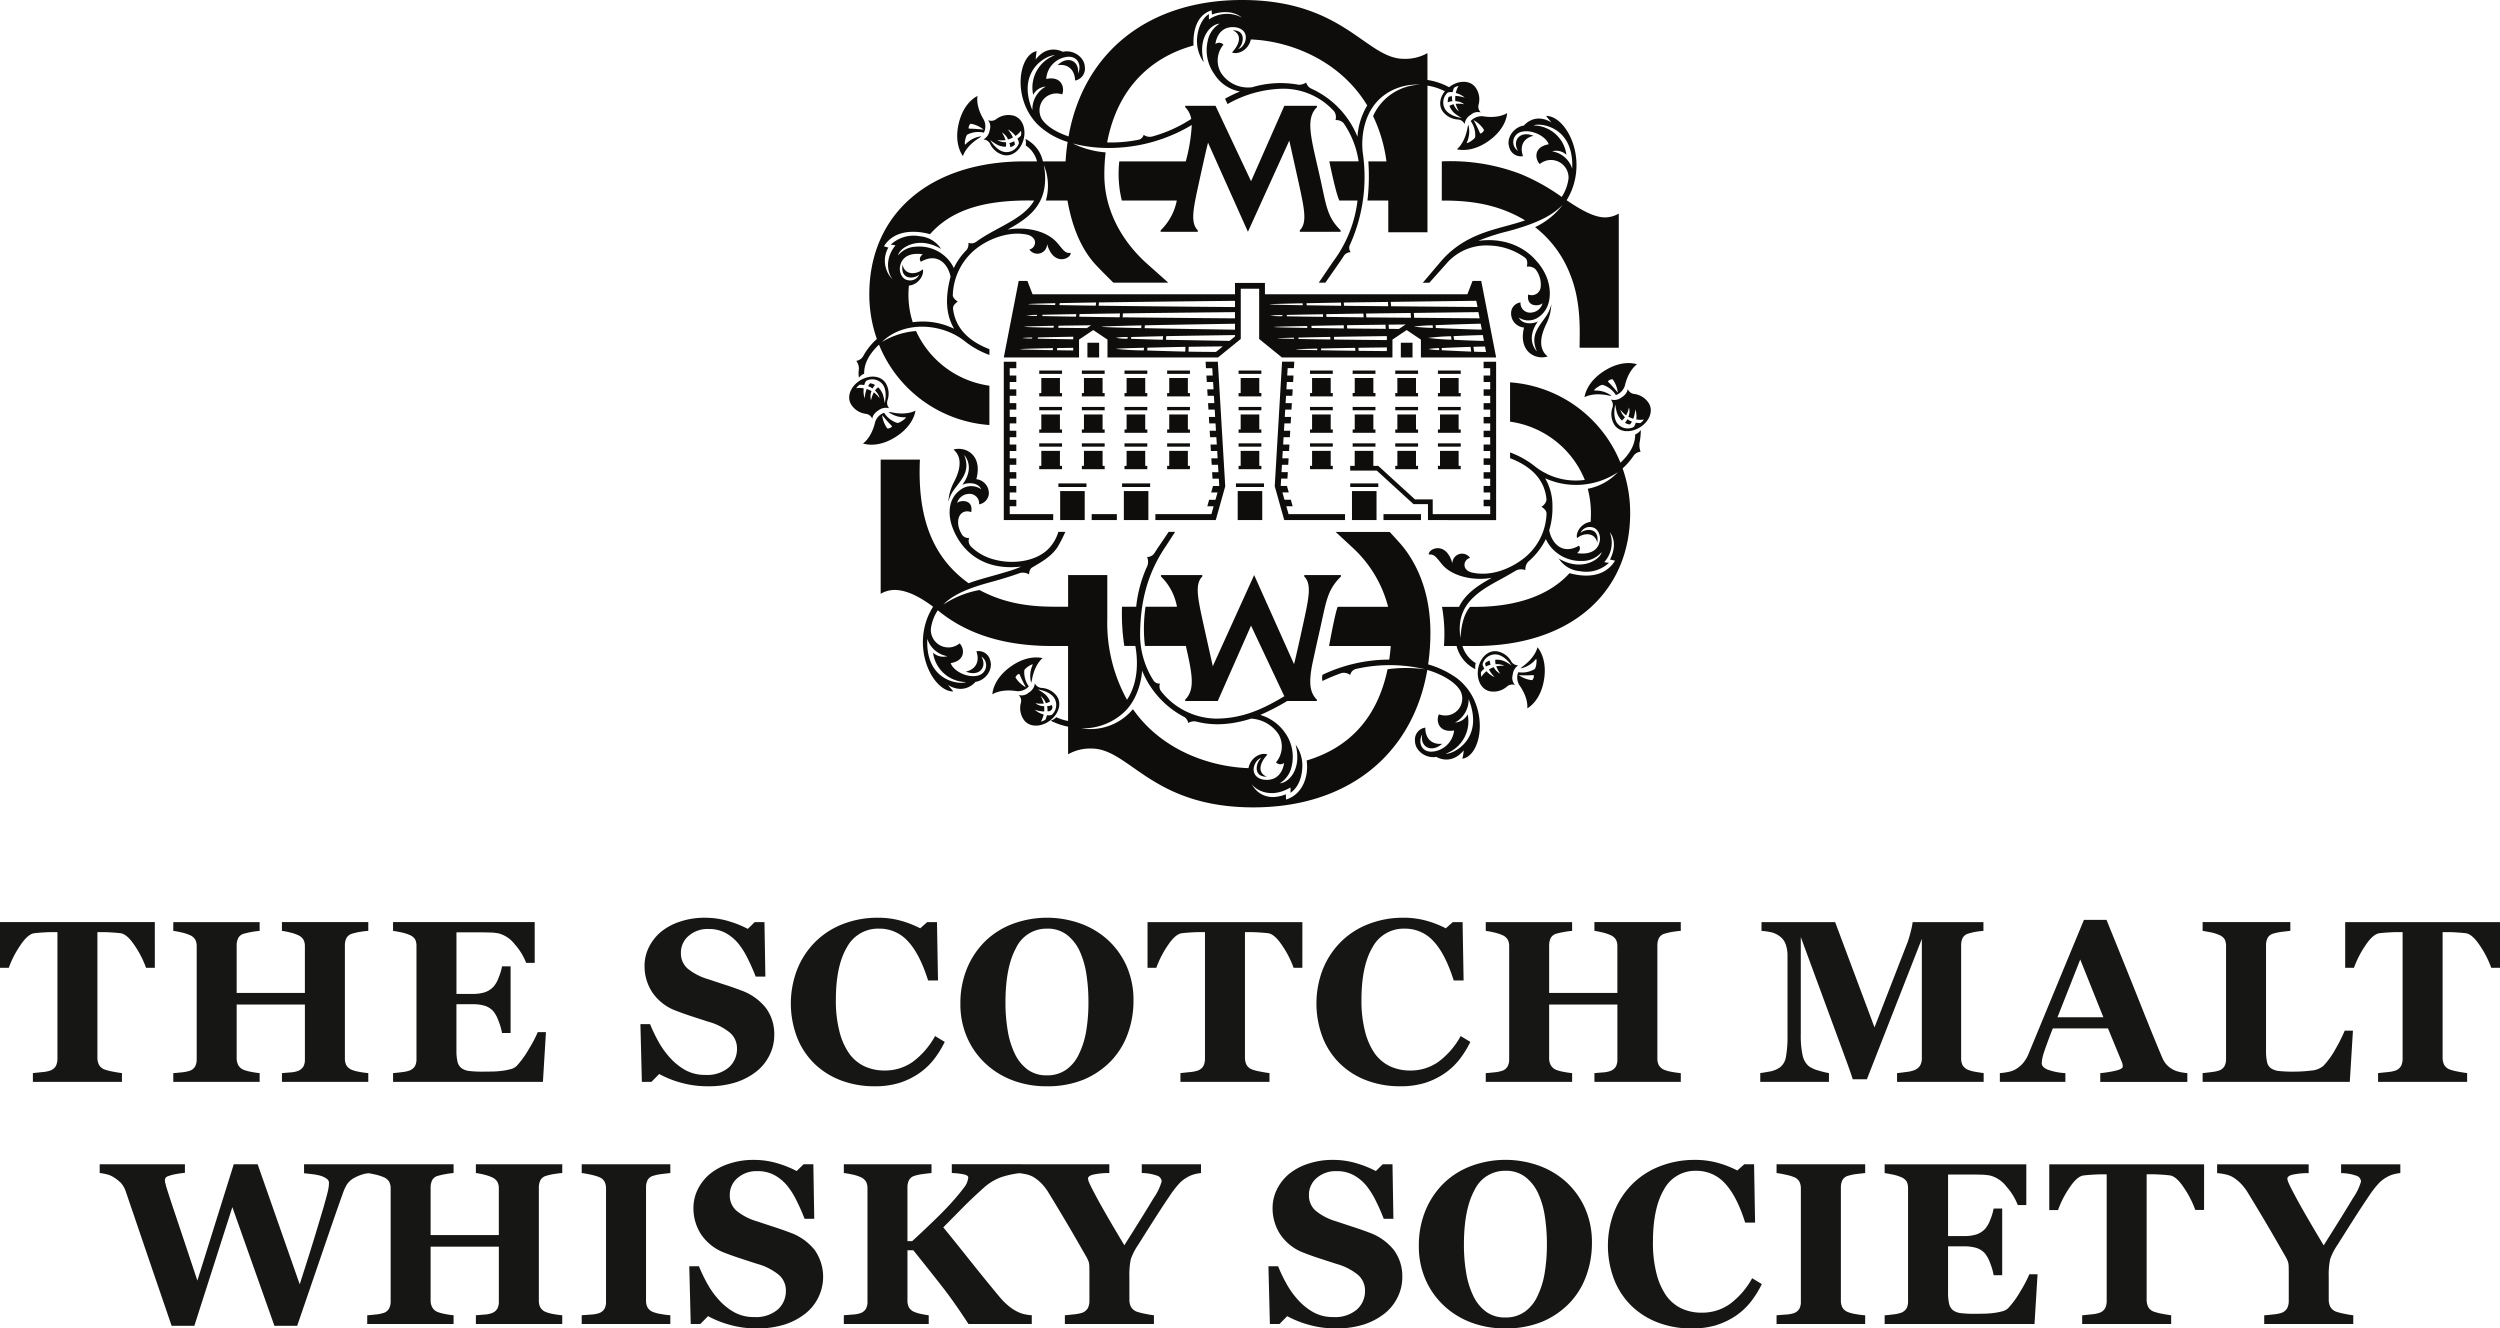 <?xml version="1.0" encoding="UTF-8"?> <svg xmlns="http://www.w3.org/2000/svg" xmlns:xlink="http://www.w3.org/1999/xlink" width="517.526" height="275" viewBox="0 0 517.526 275"><defs><clipPath id="a"><rect width="517.526" height="275" fill="none"></rect></clipPath></defs><g clip-path="url(#a)"><path d="M32.049,484.037H0V493.5H1.818a20.359,20.359,0,0,1,2.313-4.544q1.594-2.424,2.942-2.612.745-.091,1.838-.162t1.884-.07h1.093v26.175a3.426,3.426,0,0,1-.3,1.491,2.173,2.173,0,0,1-1.213,1,6.786,6.786,0,0,1-1.667.316l-1.9.2v1.818H25.244v-1.818q-.794-.093-1.924-.314a10.548,10.548,0,0,1-1.667-.431,2.153,2.153,0,0,1-1.188-1.013,3.426,3.426,0,0,1-.3-1.482V486.112h1.093q.792,0,1.885.07c.727.047,1.34.1,1.835.162q1.35.189,2.944,2.612a20.339,20.339,0,0,1,2.313,4.544h1.818Zm44.19,31.257a17.172,17.172,0,0,1-1.736-.234,8.172,8.172,0,0,1-1.62-.419,2.345,2.345,0,0,1-1.188-.979,3.049,3.049,0,0,1-.3-1.423V488.816a3.332,3.332,0,0,1,.3-1.423,1.9,1.9,0,0,1,1.188-.956,12.5,12.5,0,0,1,1.679-.385q.932-.152,1.677-.2v-1.818H58.363v1.818a14.49,14.49,0,0,1,1.62.314,9.2,9.2,0,0,1,1.62.525,2.5,2.5,0,0,1,1.211.979,2.857,2.857,0,0,1,.3,1.376V498.7H48.992v-9.882a3.461,3.461,0,0,1,.293-1.41,1.851,1.851,0,0,1,1.2-.968,15.151,15.151,0,0,1,1.538-.349,14.9,14.9,0,0,1,1.725-.233v-1.818H35.871v1.818a14.515,14.515,0,0,1,1.585.291,9.569,9.569,0,0,1,1.771.548,2.435,2.435,0,0,1,1.2.979,2.949,2.949,0,0,1,.291,1.376v23.4a3.073,3.073,0,0,1-.325,1.457,2.006,2.006,0,0,1-1.166.92,7.752,7.752,0,0,1-1.644.316q-1.13.126-1.712.151v1.818H53.748v-1.818A14.739,14.739,0,0,1,52,515.037a8.608,8.608,0,0,1-1.514-.4,2.254,2.254,0,0,1-1.155-.979,2.975,2.975,0,0,1-.338-1.423V501.1H63.118v11.4a2.9,2.9,0,0,1-.327,1.457,2.279,2.279,0,0,1-1.188.92,5.413,5.413,0,0,1-1.538.28q-1.121.093-1.7.14v1.818H76.24Zm34.449-31.257H81.367v1.818q.56.07,1.655.3a8.454,8.454,0,0,1,1.7.514,2.37,2.37,0,0,1,1.236.99,3.275,3.275,0,0,1,.257,1.388V512.38a3.1,3.1,0,0,1-.3,1.457,2.257,2.257,0,0,1-1.189.943,7.107,7.107,0,0,1-1.584.327c-.746.094-1.337.156-1.771.187v1.818H112.39l.629-10.3h-1.7a25.133,25.133,0,0,1-1.841,3.509,19.145,19.145,0,0,1-2.517,3.484,2.7,2.7,0,0,1-1.27.677,12.341,12.341,0,0,1-1.829.349,17.686,17.686,0,0,1-2.007.14q-1.141.023-1.957.023a21.641,21.641,0,0,1-2.763-.138,3.368,3.368,0,0,1-1.6-.584,2.352,2.352,0,0,1-.827-1.34,10.018,10.018,0,0,1-.221-2.366v-9.534h3.4a8.5,8.5,0,0,1,2.423.314,3.976,3.976,0,0,1,1.818,1.155,6.78,6.78,0,0,1,1.083,2.039,11.754,11.754,0,0,1,.711,2.459H105.7V493.2h-1.773a11.218,11.218,0,0,1-.711,2.353,5.833,5.833,0,0,1-1.083,1.888,4.4,4.4,0,0,1-1.911,1.166,8.359,8.359,0,0,1-2.33.3h-3.4V486.157h4.8q.817,0,2.062.036a10.318,10.318,0,0,1,1.947.2,6.3,6.3,0,0,1,3.286,2.276,12.357,12.357,0,0,1,2.332,3.809h1.771Zm41.579,33.19a13.759,13.759,0,0,0,4.312-2.263,9.655,9.655,0,0,0,2.7-3.337,9.2,9.2,0,0,0,1-4.156,9.1,9.1,0,0,0-1.76-5.7,11.492,11.492,0,0,0-5.138-3.608q-1.4-.534-3.194-1.119t-3.52-1.167a12,12,0,0,1-4.324-2.218,4.185,4.185,0,0,1-1.387-3.245,4.541,4.541,0,0,1,1.6-3.526,5.95,5.95,0,0,1,4.114-1.424,7.25,7.25,0,0,1,3.5.807,9.029,9.029,0,0,1,2.634,2.162,16.166,16.166,0,0,1,1.992,3.166q.945,1.9,1.644,3.727h2l-.187-11.282h-2.028l-1.421,1.4a21.35,21.35,0,0,0-3.776-1.538,16.8,16.8,0,0,0-5.152-.769,15.7,15.7,0,0,0-5.221.841,12.068,12.068,0,0,0-3.94,2.17,9.935,9.935,0,0,0-2.447,3.209,8.659,8.659,0,0,0-.839,3.722,9.869,9.869,0,0,0,1.62,5.53,10.2,10.2,0,0,0,4.953,3.8q1.446.563,3.088,1.1t3.6,1.169a11.977,11.977,0,0,1,4.441,2.279,4.243,4.243,0,0,1,1.434,3.253,5.076,5.076,0,0,1-1.69,3.908,6.935,6.935,0,0,1-4.859,1.552,8.315,8.315,0,0,1-4.114-.982,12.482,12.482,0,0,1-3.182-2.546,17.473,17.473,0,0,1-2.424-3.387,30.993,30.993,0,0,1-1.725-3.6h-2l.3,11.957h1.981l1.608-1.631a20.844,20.844,0,0,0,4.439,1.782,20.268,20.268,0,0,0,5.654.758,18.541,18.541,0,0,0,5.711-.794m33.995.072a15.444,15.444,0,0,0,4.067-2.005,13.794,13.794,0,0,0,2.961-2.785,20.153,20.153,0,0,0,2.283-3.672l-2-1.212a16.488,16.488,0,0,1-4.646,5.361,9.928,9.928,0,0,1-5.807,1.773,9.8,9.8,0,0,1-4.075-.83,8.252,8.252,0,0,1-3.189-2.6,13.788,13.788,0,0,1-2.038-4.494,25.3,25.3,0,0,1-.78-6.735q0-6.981,2.282-10.844a7.292,7.292,0,0,1,6.658-3.863,7.881,7.881,0,0,1,5.96,2.593q2.444,2.592,4.19,8.128h2.051l-.21-12.074h-2.028l-1.445,1.283a20.606,20.606,0,0,0-3.823-1.516,17.482,17.482,0,0,0-5.012-.676,19.513,19.513,0,0,0-7.132,1.3,16.488,16.488,0,0,0-5.711,3.653,16.938,16.938,0,0,0-3.764,5.683A19.654,19.654,0,0,0,165.04,508a15.5,15.5,0,0,0,3.636,5.426,16,16,0,0,0,5.524,3.42,19.391,19.391,0,0,0,6.805,1.178,17.112,17.112,0,0,0,5.257-.722m37.432-32.958a20.491,20.491,0,0,0-13.984.034,16.588,16.588,0,0,0-5.7,3.555,16.925,16.925,0,0,0-3.811,5.652,18.806,18.806,0,0,0-1.387,7.355A17.072,17.072,0,0,0,200.234,508a16.151,16.151,0,0,0,3.846,5.384,16.9,16.9,0,0,0,5.664,3.449,19.547,19.547,0,0,0,6.83,1.189,19.819,19.819,0,0,0,7.715-1.363,17.1,17.1,0,0,0,5.641-3.811,15.921,15.921,0,0,0,3.5-5.618,19.6,19.6,0,0,0,1.212-6.877,17.364,17.364,0,0,0-1.433-7.226,16.363,16.363,0,0,0-3.881-5.407,17.123,17.123,0,0,0-5.63-3.379M220.7,514.594a6.706,6.706,0,0,1-3.963,1.166,6.608,6.608,0,0,1-3.961-1.155,8.7,8.7,0,0,1-2.657-3.233,17.322,17.322,0,0,1-1.5-4.808,34.218,34.218,0,0,1-.478-5.861q0-7.306,2.19-11.31a6.945,6.945,0,0,1,6.41-4,6.532,6.532,0,0,1,4.126,1.284,9.148,9.148,0,0,1,2.657,3.407,17.91,17.91,0,0,1,1.387,4.844,37.569,37.569,0,0,1,.408,5.591,35.849,35.849,0,0,1-.465,6.07,17.615,17.615,0,0,1-1.516,4.808,8.135,8.135,0,0,1-2.634,3.2m48.9-30.557H237.551V493.5h1.818a20.286,20.286,0,0,1,2.315-4.544q1.592-2.424,2.942-2.612.745-.091,1.837-.162t1.884-.07h1.093v26.175a3.426,3.426,0,0,1-.3,1.491,2.173,2.173,0,0,1-1.213,1,6.786,6.786,0,0,1-1.667.316l-1.9.2v1.818h18.437v-1.818q-.794-.093-1.924-.314a10.465,10.465,0,0,1-1.666-.431,2.151,2.151,0,0,1-1.189-1.013,3.425,3.425,0,0,1-.3-1.482V486.112h1.093q.792,0,1.883.07t1.838.162q1.347.189,2.942,2.612a20.342,20.342,0,0,1,2.313,4.544H269.6ZM295.063,517.3a15.448,15.448,0,0,0,4.069-2.005,13.816,13.816,0,0,0,2.959-2.785,20.24,20.24,0,0,0,2.285-3.672l-2-1.212a16.5,16.5,0,0,1-4.645,5.361,9.932,9.932,0,0,1-5.809,1.773,9.807,9.807,0,0,1-4.075-.83,8.263,8.263,0,0,1-3.189-2.6,13.862,13.862,0,0,1-2.038-4.494,25.3,25.3,0,0,1-.78-6.735q0-6.981,2.282-10.844a7.292,7.292,0,0,1,6.658-3.863,7.879,7.879,0,0,1,5.96,2.593q2.444,2.592,4.19,8.128h2.051l-.21-12.074H300.74l-1.446,1.283a20.56,20.56,0,0,0-3.823-1.516,17.471,17.471,0,0,0-5.01-.676,19.507,19.507,0,0,0-7.132,1.3,16.463,16.463,0,0,0-5.711,3.653,16.915,16.915,0,0,0-3.764,5.683A19.663,19.663,0,0,0,273.842,508a15.516,15.516,0,0,0,3.636,5.426,15.991,15.991,0,0,0,5.524,3.42,19.4,19.4,0,0,0,6.805,1.178,17.1,17.1,0,0,0,5.256-.722m52.876-2.005a17.133,17.133,0,0,1-1.737-.234,8.172,8.172,0,0,1-1.621-.419,2.343,2.343,0,0,1-1.188-.979,3.05,3.05,0,0,1-.3-1.423V488.816a3.332,3.332,0,0,1,.3-1.423,1.894,1.894,0,0,1,1.188-.956,12.528,12.528,0,0,1,1.678-.385c.623-.1,1.182-.166,1.68-.2v-1.818H330.061v1.818a14.494,14.494,0,0,1,1.62.314,9.205,9.205,0,0,1,1.62.525,2.507,2.507,0,0,1,1.211.979,2.858,2.858,0,0,1,.3,1.376V498.7H320.69v-9.882a3.461,3.461,0,0,1,.291-1.41,1.851,1.851,0,0,1,1.2-.968,15.128,15.128,0,0,1,1.538-.349,14.85,14.85,0,0,1,1.725-.233v-1.818H307.569v1.818a14.632,14.632,0,0,1,1.584.291,9.6,9.6,0,0,1,1.771.548,2.435,2.435,0,0,1,1.2.979,2.948,2.948,0,0,1,.291,1.376v23.4a3.091,3.091,0,0,1-.325,1.457,2.011,2.011,0,0,1-1.166.92,7.73,7.73,0,0,1-1.644.316q-1.13.126-1.712.151v1.818h17.877v-1.818a14.741,14.741,0,0,1-1.748-.257,8.609,8.609,0,0,1-1.514-.4,2.247,2.247,0,0,1-1.154-.979,2.962,2.962,0,0,1-.339-1.423V501.1h14.126v11.4a2.9,2.9,0,0,1-.327,1.457,2.279,2.279,0,0,1-1.187.92,5.414,5.414,0,0,1-1.539.28l-1.7.14v1.818h17.879Zm62.7,0c-.389-.047-.935-.132-1.644-.257a7.146,7.146,0,0,1-1.527-.4,2.407,2.407,0,0,1-1.2-.991,3.08,3.08,0,0,1-.291-1.41V488.816a3.51,3.51,0,0,1,.291-1.446,1.857,1.857,0,0,1,1.2-.954,12.033,12.033,0,0,1,1.563-.373,14.509,14.509,0,0,1,1.561-.187v-1.818H395.938a12.961,12.961,0,0,1-.35,1.773,23.085,23.085,0,0,1-.674,2.333l-6.872,17.686-8.153-21.792h-15.24v1.818a14.09,14.09,0,0,1,1.981.28,4.79,4.79,0,0,1,1.911.931,3.511,3.511,0,0,1,1.118,1.575,7.1,7.1,0,0,1,.374,2.481V507.51a22.9,22.9,0,0,1-.325,4.416,3.413,3.413,0,0,1-1.259,2.2,5.279,5.279,0,0,1-2.156.851q-1.317.245-1.9.314v1.818h14.219v-1.818a14.938,14.938,0,0,1-2.111-.513,6.118,6.118,0,0,1-2.086-.931,4.032,4.032,0,0,1-1.247-2.2,18.971,18.971,0,0,1-.384-4.392V487.138l8.368,22.726q.511,1.375,1.341,3.659t1.036,3.054h2.937L397.84,487.51v24.707a2.892,2.892,0,0,1-.374,1.539,2.476,2.476,0,0,1-1.234.954,6.654,6.654,0,0,1-1.574.35q-1.153.163-1.947.234v1.818h17.925Zm42.162,0a10.8,10.8,0,0,1-1.561-.234,5.27,5.27,0,0,1-1.516-.559,5.021,5.021,0,0,1-1.328-1.083,5.339,5.339,0,0,1-.769-1.272q-1.819-4.289-4.407-10.815t-7.155-17.761H431.4q-3.285,7.924-6,14.5t-5.42,13.123a7.341,7.341,0,0,1-1.107,1.934,5.946,5.946,0,0,1-1.62,1.376,4.687,4.687,0,0,1-1.527.548,12.475,12.475,0,0,1-1.736.244v1.818h13.565v-1.818a12.281,12.281,0,0,1-3.762-.758c-.753-.35-1.129-.772-1.129-1.27a6.847,6.847,0,0,1,.081-.816,12.13,12.13,0,0,1,.521-1.888q.348-1,.823-2.285t.869-2.237h11.419l2.822,6.852a2.483,2.483,0,0,1,.233,1.051q0,.535-1.7.9a22.383,22.383,0,0,1-2.954.454v1.818H452.8Zm-26.883-11.56,4.716-11.956,4.787,11.956Zm59.466,2.774a34.4,34.4,0,0,1-1.994,3.95,16.235,16.235,0,0,1-2.436,3.344,4.363,4.363,0,0,1-2.528.968,28.986,28.986,0,0,1-3.625.221,27.029,27.029,0,0,1-2.995-.127,3.551,3.551,0,0,1-1.69-.571,2.1,2.1,0,0,1-.815-1.306,11.07,11.07,0,0,1-.209-2.424V488.816a3.363,3.363,0,0,1,.3-1.457,1.91,1.91,0,0,1,1.213-.943,10.247,10.247,0,0,1,1.759-.363c.677-.084,1.262-.151,1.76-.2v-1.818H455.966v1.818q.605.093,1.619.291a7.929,7.929,0,0,1,1.737.525,2.373,2.373,0,0,1,1.236.99,3.281,3.281,0,0,1,.257,1.388V512.38a3.024,3.024,0,0,1-.327,1.491,2.152,2.152,0,0,1-1.166.909,7.469,7.469,0,0,1-1.445.293q-1.1.152-1.911.221v1.818h30.465l.652-10.6Zm32.144-22.471H485.477V493.5h1.818a20.294,20.294,0,0,1,2.313-4.544q1.594-2.424,2.942-2.612.745-.091,1.838-.162t1.883-.07h1.093v26.175a3.4,3.4,0,0,1-.3,1.491,2.169,2.169,0,0,1-1.211,1,6.785,6.785,0,0,1-1.667.316l-1.9.2v1.818h18.436v-1.818q-.791-.093-1.922-.314a10.5,10.5,0,0,1-1.667-.431,2.154,2.154,0,0,1-1.187-1.013,3.426,3.426,0,0,1-.3-1.482V486.112h1.093q.792,0,1.883.07t1.837.162q1.35.189,2.942,2.612a20.285,20.285,0,0,1,2.314,4.544h1.818Z" transform="translate(0 -293.153)" fill="#161615"></path><path d="M552.273,28.315a14.554,14.554,0,0,1,2.025-6.486c-5.669-9.386-16-13.344-24.09-13.662-.508,2.285-2.794,3.213-3.905,2.673,1.289-1.287,2.4-3.585.16-4.572,3.079,0,2.07,3.266,1.105,3.832.646,0,1.6-1.107,1.6-2.368,0-1.236-1.054-2.12-2.705-2.12-3.306,0-3.592,3.512-3.592,3.512a1.223,1.223,0,0,1,1.666.118,5.1,5.1,0,0,0-.514,5.833,6.681,6.681,0,0,0,6.425,2.99,20.616,20.616,0,0,1,9.744-.507,3.406,3.406,0,0,0,1.479-.455,1.967,1.967,0,0,0,1,1.223,18.568,18.568,0,0,1,9.606,9.989M473.312,50.08c4.134-3.042,9.751-4.615,12.038-8.561-11.233-.227-17.481,2.374-21.564,6.96-1.059-.31-6.894-1.778-9.534,2.508l.918.265a5.445,5.445,0,0,0,.965,6.671c-.9-.94-2-4.074.515-7.135a8.616,8.616,0,0,0-.993-.131,6.915,6.915,0,0,1,6.05-1.747,5.761,5.761,0,0,1,4.369,2.616c-4.861-2.889-8.7-.072-8.89,1.343a4.881,4.881,0,0,1,3.5-1.788,8.043,8.043,0,0,1,6.295,2.053,7.494,7.494,0,0,1,1.736,2.364,13.52,13.52,0,0,1,2.69-3.8,2.086,2.086,0,0,0,.331-1.438,1.671,1.671,0,0,0,1.574-.184m-4.528,17.983c-1.441-2.469-2.076-5.708-.739-10.782-.548-2.73-2.811-5.042-6.144-3.088-.643-.84.391-1.543.391-1.543s-4.254-.887-4.734,2.7c-.148,1.085.506,2.5,1.625,2.645a2.062,2.062,0,0,0,2.4-1.2c-.629.806-3.986,1.513-3.482-2,.54,2.419,3.147,1.941,4.186.95.348,1.06-.771,3.15-2.863,3.384a18.554,18.554,0,0,0,.789,7.58,14.712,14.712,0,0,1,8.573,1.364m16.2-45.258a5.366,5.366,0,0,1,2.764-4.886,3.147,3.147,0,0,0-2.6,1.717,7.121,7.121,0,0,1,4.475-8.2c-1.387-.154-8.1,2.993-4.635,11.371m81.778-6.257a13.549,13.549,0,0,1,4.636,1.587,3.311,3.311,0,0,0-1.055.744,11.986,11.986,0,0,0-3.58-1.166V48.086h-8.113V41.519h-4.312a42.848,42.848,0,0,0,.182-8.112h3.751a31.117,31.117,0,0,0-2.764-9.374,11,11,0,0,1,9.748-6.5,11.509,11.509,0,0,0-4.948.786c-7.186,2.856-7.315,10.733-6.914,13.47a34.077,34.077,0,0,1-2.7,18.935,1.414,1.414,0,0,0,.188,1.486,1.662,1.662,0,0,0-1.36.654c-.311.459-.595.931-.915,1.372l-2.978,4.281H544.27l2.9-4.281a26.246,26.246,0,0,0,5.118-12.72h-3.747c-.73-1.356-2.087-8.112-2.087-8.112h6.061a18.64,18.64,0,0,0-3.107-7.909,2.04,2.04,0,0,0-1.678-.629,2.129,2.129,0,0,0-.273-1.81,14.2,14.2,0,0,0-10.435-4.693,23.93,23.93,0,0,0-11.64,3.18l-.521-1.108a30.334,30.334,0,0,1,3.087-1.5A7.8,7.8,0,0,1,522.7,15.41a8.489,8.489,0,0,1-1.416-6.961,5.349,5.349,0,0,1,2.45-3.541c-1.564,0-4.66,2.631-3.263,7.991a7.571,7.571,0,0,1-1.353-5.389c.268-2.344,1.459-4.117,2.43-4.583a5,5,0,0,0,0,1.1,6.555,6.555,0,0,1,6.814-.38c-2.612-2.112-6.214-.632-6.214-.632l-.058-.88c-4.147,1.273-3.765,6.628-3.748,7.28-3.245.94-14.91,4.385-17.883,20.068a28.8,28.8,0,0,0,6.477-.551,1.377,1.377,0,0,0,1.082-1.027,2.1,2.1,0,0,0,1.731.364,28.777,28.777,0,0,0,8.118-3.646,4.436,4.436,0,0,0-1.252-2.441V21.9h6.278l7.358,15.61,6.886-15.61h6.754v.278c-2.357,2.355-1.326,5.966.465,13.786,1.508,6.581,1.485,8.765,4.435,11.716v.3h-8.451v-.3c1.58-1.583.934-4.478-.224-9.812l-1.949-8.765L529.6,47.981l-8.251-18.434s-.215.576-1.9,8.324c-1.16,5.334-1.806,8.229-.224,9.812v.3h-7.693v-.3a11.728,11.728,0,0,0,3.342-6.166H503.5a23.105,23.105,0,0,1-.526-8.112h13.765a36.183,36.183,0,0,0,1.242-7.529A33.365,33.365,0,0,1,502.193,30.6a29.657,29.657,0,0,1-8.86-.9,18.951,18.951,0,0,0,6.81,1.846,39.42,39.42,0,0,0-.265,4.62c0,7.143,3.426,13.4,8.441,18.072l4.8,4.281H501.757s-3.211-3.135-4.172-4.281c-3.007-3.583-4.536-8.194-5.339-12.72h-4.473a11.111,11.111,0,0,0-.433-7.38,13.455,13.455,0,0,1,.282,2.835c0,5.82-3.782,8.363-7.775,10.564,3.384-.623,7.956.015,10.34,2.8,1.166,1.365,1.585,2.187,2.727,2.008.106,1.221-3.585,2.891-4.886-1.83a2.01,2.01,0,0,1-3.667,1.135,1.483,1.483,0,0,0,1.166-1.434c.039-.722-.654-1.438-1.65-1.645-3.745-.775-7.68.847-10.024,2.53a12.769,12.769,0,0,0-5.347,10.019c0,.668,1.035,1.322,1.035,1.322s-1.086.626-.985,1.469c.5,4.223,3.537,6.847,7.535,8.371v1.2a18.462,18.462,0,0,1-5.185-2.911c-4.784-3.737-12.582-4.176-17.052.213a15.983,15.983,0,0,1,7.043-2.258,19.683,19.683,0,0,0,15.184,11.318v8.141a26.707,26.707,0,0,1-22.855-16.641c-1.983,1.888-3.115,3.874-3.066,6.017a2.891,2.891,0,0,0-1.083.817,5.389,5.389,0,0,1-.017-1.692,2.577,2.577,0,0,0-.536-1.776,2.022,2.022,0,0,0,1.482-1.073,12.859,12.859,0,0,1,2.783-3.457,27.853,27.853,0,0,1-1.566-9.249c0-16.722,12.612-27.524,32.13-27.524h2.591A5.642,5.642,0,0,0,483.6,30.1a2.793,2.793,0,0,0-.07-1.351,6.786,6.786,0,0,1,3.63,4.657h4.695c.079-1.378.226-2.716.422-4.024A15.5,15.5,0,0,1,486,25.7c-5.336-5.561-3.776-14.432-.126-15.114a12.935,12.935,0,0,0-.207,1.74c2.556-3.373,5.6-1.6,5.6-1.6,2.2-.5,4.48,1.108,4.568,3.08a2.516,2.516,0,0,1-2,2.87c-.115-2.587-1.841-3.49-3.646-3.178,2.127-2.087,4.6-.878,4.215,1.753.78-1.485.177-3.6-2.044-3.5a4.918,4.918,0,0,0-4.511,4.59c3.32-.682,3.846,1.975,3.294,3.2a3.563,3.563,0,0,0-3.852,1.012,3.6,3.6,0,0,0-.38,4.053c1.348,2.136,4.593,3.309,5.558,3.635C495.551,10.848,508.958,0,528.4,0c21.086,0,25.643,12.177,33.492,12.177a9.2,9.2,0,0,0,4.87-1.188Zm3.759,139.476c1.384.165,8.125-2.9,4.76-11.319a5.379,5.379,0,0,1-2.817,4.857,3.151,3.151,0,0,0,2.62-1.69,7.116,7.116,0,0,1-4.562,8.153m-64.732-9.233c6.054,8.662,16.128,11.948,23.923,12.213.45-2.377,2.8-3.347,3.929-2.8-1.289,1.291-2.4,3.588-.162,4.578-3.081,0-2.067-3.267-1.1-3.835-.644,0-1.6,1.107-1.6,2.369,0,1.236,1.055,2.119,2.705,2.119,3.306,0,3.592-3.51,3.592-3.51a1.222,1.222,0,0,1-1.665-.118,5.092,5.092,0,0,0,.515-5.834,7.34,7.34,0,0,0-5.66-3.219c-5.9,1.859-9.6,1.048-11.444.59a2.278,2.278,0,0,0-1.579.317,2.009,2.009,0,0,0-.74-1.2,18.84,18.84,0,0,1-8.815-9.638c-.134,2.313-1.128,6.221-3.751,8.619a12.515,12.515,0,0,1-8.834,3.326,11.494,11.494,0,0,0,10.69-3.977m-38.414-10.969a5.246,5.246,0,0,1-4.153-3.591c-.43,8.852,6.782,9.543,8.008,8.947a6.963,6.963,0,0,1-6.818-6.08,3.083,3.083,0,0,0,2.962.724m105.472,4.561c6.919,5.286,5.348,16.035,1.135,16.669a10.142,10.142,0,0,0,.285-1.734c-2.7,3.258-5.664,1.353-5.664,1.353-2.223.4-4.429-1.309-4.424-3.284a2.51,2.51,0,0,1,2.128-2.775c0,2.587,1.683,3.567,3.5,3.339-2.218,1.988-4.64.666-4.131-1.943-.847,1.453-.342,3.587,1.88,3.587a4.917,4.917,0,0,0,4.715-4.383c-3.346.535-3.751-2.145-3.144-3.34a4.011,4.011,0,0,0,2,.176A3.512,3.512,0,0,0,573.579,143c-1.392-2.372-5.1-3.834-6.846-4.315-3.012,17.517-16.47,28.451-36,28.451-21.083,0-25.638-12.177-33.487-12.177a9.191,9.191,0,0,0-4.872,1.188v-5.719a13.194,13.194,0,0,1-3.6-1.245,2.577,2.577,0,0,0,1.153-.708,10.687,10.687,0,0,0,2.442.773v-15.52h-3.392c-11.962,0-19.1-3.7-23.572-7.392a8.977,8.977,0,0,0-1.444,3.926,3.64,3.64,0,0,0,4.159,3.728,3.731,3.731,0,0,0,1.795-.8c.939.908,1.421,3.515-1.846,4.089.578,1.666,3.611,3.244,5.887,2.5a2.169,2.169,0,0,0,.466-3.867c1.3,2.251-.516,4.24-3.2,3.11,1.754-.367,3-1.81,2.168-4.2a2.463,2.463,0,0,1,2.856,1.888c.63,1.825-.862,4.108-3.045,4.447,0,0-2.173,2.775-5.714.629,0,0,.739.844,1.125,1.362-3.962.012-8.348-7.959-5.249-15.525a16.245,16.245,0,0,1,1.06-2.033c-2.136-1.582-5.088-3.466-8-3.466a5.71,5.71,0,0,0-2.847.8V95.145H461.7c-.543,11.891,2.517,20.174,10.091,25.6,2.413-1.005,8.718-2.366,10.846-3.455-10.835,1.231-13.785-7.02-14.2-8.124-.884-2.329-1.129-5.969,1.86-7.914a3.613,3.613,0,0,1,4.1.039c-.825-1.792-3.566-1.267-3.977-.858,2.9-3.81.431-6.248.431-6.248,1.466,3.56-.809,5.249-2.384,7.613a7.592,7.592,0,0,0-.883,2.075,10.139,10.139,0,0,1,1.214-4.175c1.6-3.118,1.421-5.316-.146-6.631,2.466-.733,6.1,1.116,4.726,6.128a2.919,2.919,0,0,1,2.585,3.123,2.437,2.437,0,0,1-2.009,2.087,1.985,1.985,0,0,0-2.281-2.151,2.582,2.582,0,0,0-2.29,1.941c.186-.6,3.485-1.119,2.934,1.819-1.768-.641-3.144.729-2.582,3.135v0a6.206,6.206,0,0,0,.7,1.567,1.545,1.545,0,0,0,1.449.637,1.773,1.773,0,0,0,.353,1.753,10.5,10.5,0,0,0,4.673,2.674c4.013,1.158,9.184.462,11.719-2.52a8.427,8.427,0,0,0,1.728-3.154H491.8a30.387,30.387,0,0,1-1.609,3.154c-1.315,1.977-3.378,3.107-5.273,4.224-.618.366-.623,1.427-.623,1.427a2.449,2.449,0,0,0-1.921-.28c-1.208.46-3.694,1.237-5.423,1.707-3.5.948-7.937,2.235-10.408,4.822a19.944,19.944,0,0,1,7.487-3.021c7.319,3.944,14.37,3.4,18.347,3.463v-6.564h8.112v9.045a32.935,32.935,0,0,0,4.08,16.777c2.4-3.636,2.265-8.153,1.729-11.143h-2.287a43.823,43.823,0,0,1-.476-8.114h2.933a27.343,27.343,0,0,1,2.106-8.019,2.5,2.5,0,0,0,.153-2.281,1.784,1.784,0,0,0,1.38-.616c.339-.447.613-.95.943-1.427.7-1.007,2.136-3.154,2.136-3.154h1.339s-1.382,2.168-2.044,3.154c-3.986,5.94-5.2,12.016-5.2,18.42a17.615,17.615,0,0,0,2.73,9.121,1.411,1.411,0,0,0,1.377.7,1.725,1.725,0,0,0,.193,1.535,14.792,14.792,0,0,0,11.34,5.724c5.717,0,9.985-2.106,14.216-4.626l-6.892-14.624-6.888,15.609h-6.753v-.279c2.07-2.068,1.524-5.111.146-11.125h-8.468a30.575,30.575,0,0,1,.129-8.114h6.5a11.586,11.586,0,0,0-3.314-6.265v-.291h8.558v.3c-1.583,1.58-.937,4.478.224,9.809l1.949,8.765,8.564-18.871,8.25,18.428s.215-.571,1.9-8.321c1.16-5.331,1.807-8.23.223-9.809v-.3h7.588v.291c-2.948,2.951-3,5.138-4.511,11.716-.6,2.635-1.452,6.6-1.452,6.6-.646,3.516-.571,5.63.987,7.188v.279h-6.153A47.7,47.7,0,0,1,532.156,148a9.479,9.479,0,0,1,5.09,3.638,8.5,8.5,0,0,1,1.418,6.96,5.366,5.366,0,0,1-2.452,3.542c1.565,0,4.662-2.631,3.259-7.991a7.407,7.407,0,0,1,1.4,4.192c0,4.474-2.478,5.778-2.478,5.778a4.314,4.314,0,0,0,0-1.1c-4.422,2.62-7.624.123-8.058-.83,0,.012,1.812,4.307,7.126,2.238.008.43.037,1.086.037,1.086,3.594-1.119,4.718-5.1,4.258-8.083,9.212-2.755,14.734-9.23,16.75-18.895a29.241,29.241,0,0,1,7.8.022,31.538,31.538,0,0,0-14.381-.07,1.618,1.618,0,0,0-1.15,1.245,2.186,2.186,0,0,0-1.784-.412,37.83,37.83,0,0,0-3.961,1.652,2.718,2.718,0,0,1,.006-1.281,32.237,32.237,0,0,1,13.817-3.146c.136-.917.248-1.852.311-2.821H546.4s1.274-7.017,1.787-8.109h10.435a25.131,25.131,0,0,0-7.465-12.348c-.845-.794-3.4-3.154-3.4-3.154h11.189s2.167,2.322,2.819,3.154c4,5.095,5.613,11.357,5.613,17.7a45.852,45.852,0,0,1-.472,6.567,19.415,19.415,0,0,1,5.943,2.848m-84.863,7.678a2.356,2.356,0,0,0,.978-.058,2.72,2.72,0,0,0,.512-3.555c-1-1.446-3.36-1.718-3.36-1.718a9.412,9.412,0,0,1,1.56,1.052,3.984,3.984,0,0,1,.965,1.435,2.6,2.6,0,0,1-.87.347,3.311,3.311,0,0,0-1.09-1.49,6.557,6.557,0,0,1,.66,1.572,6.129,6.129,0,0,1-1.746-.081,3.04,3.04,0,0,0,1.821.63,5.428,5.428,0,0,1,0,1.09,6.567,6.567,0,0,1-1.949-.364,4.473,4.473,0,0,0,1.851.978,4.693,4.693,0,0,1-.567,1.465,2.557,2.557,0,0,0,.935-.392,4.39,4.39,0,0,0,.3-.91m2.035-3.986c1.119,1.552.406,3.792-1.5,5.168-1.82,1.311-4.17,1.34-5.289-.212a4.2,4.2,0,0,1-.615-3.586,1.65,1.65,0,0,0-.471-1.574,2.205,2.205,0,0,0,2.111-.516,2.526,2.526,0,0,0,1.242-1.9,1.651,1.651,0,0,0,1.343.95,4.22,4.22,0,0,1,3.183,1.67m-8.5-3.765a5.839,5.839,0,0,0,2.117,1.97,27.76,27.76,0,0,1-1.317-2.69c-.126-.322-.982.484-.8.719m2.233,2.213a3.1,3.1,0,0,1-1.955.561c-3.437-.559-5.1.654-5.1.654s0-3.02,3.747-5.719,6.647-1.767,6.647-1.767-1.673,1.188-2.232,4.621a2.5,2.5,0,0,1-.144.431,5.391,5.391,0,0,1,.326-3.669c.142-.414-1.664.679-1.737,1.145a5.024,5.024,0,0,0,.923,3.3,2.9,2.9,0,0,1-.476.442m4.265,3.666a3.727,3.727,0,0,1,.089,1.043.833.833,0,0,0,.869-1.278,2.458,2.458,0,0,1-.957.235m83.946-127.1a2.316,2.316,0,0,0-.978.054,2.717,2.717,0,0,0-.511,3.555c1,1.446,3.361,1.719,3.361,1.719a9.2,9.2,0,0,1-1.56-1.055,3.936,3.936,0,0,1-.965-1.431,2.506,2.506,0,0,1,.87-.346,3.287,3.287,0,0,0,1.09,1.488,6.6,6.6,0,0,1-.659-1.572,6.012,6.012,0,0,1,1.747.078,3.033,3.033,0,0,0-1.823-.626,5.342,5.342,0,0,1,0-1.093,6.564,6.564,0,0,1,1.947.366,4.465,4.465,0,0,0-1.85-.977,4.657,4.657,0,0,1,.565-1.466,2.572,2.572,0,0,0-.934.392,4.683,4.683,0,0,0-.3.914m-2.033,3.984c-1.118-1.553-.408-3.795,1.5-5.169,1.821-1.309,4.171-1.342,5.291.214a4.183,4.183,0,0,1,.613,3.585,1.655,1.655,0,0,0,.473,1.577,2.2,2.2,0,0,0-2.111.512,2.535,2.535,0,0,0-1.242,1.9,1.659,1.659,0,0,0-1.343-.95,4.216,4.216,0,0,1-3.183-1.669m8.5,3.764a5.851,5.851,0,0,0-2.117-1.97,26.716,26.716,0,0,1,1.318,2.69c.125.322.982-.482.8-.719M576.2,24.623a3.1,3.1,0,0,1,1.958-.562c3.434.56,5.094-.652,5.094-.652s0,3.018-3.747,5.717-6.651,1.765-6.651,1.765,1.676-1.185,2.237-4.622a2.511,2.511,0,0,1,.141-.431,5.373,5.373,0,0,1-.324,3.672c-.138.414,1.663-.682,1.739-1.146a5.022,5.022,0,0,0-.926-3.3,2.852,2.852,0,0,1,.478-.44m-4.265-3.666a3.836,3.836,0,0,1-.093-1.044,2.7,2.7,0,0,0-.69.157,2.582,2.582,0,0,0-.176,1.124,2.318,2.318,0,0,1,.959-.237m24.793,13.957c.426-8.853-6.785-9.541-8.013-8.945a6.955,6.955,0,0,1,6.818,6.08,3.064,3.064,0,0,0-2.959-.724,5.251,5.251,0,0,1,4.154,3.589m-13.034-4.483c-.632-1.826.859-4.106,3.044-4.447,0,0,2.174-2.777,5.713-.629,0,0-.738-.844-1.124-1.364,3.961-.011,8.348,7.962,5.246,15.523a14.77,14.77,0,0,1-.993,1.939c2.541,1.712,5.51,3.55,7.943,3.55a5.726,5.726,0,0,0,2.849-.792V71.989h-8.111c0-3.211.417-9.409-1.98-15.254a22.725,22.725,0,0,0-7.233-9.713,15.506,15.506,0,0,0,5.688-4.579c-1.535,1.447-3.761,3.437-11.427,5.456a41.854,41.854,0,0,0-6.024,1.958c6.651-.876,10.528,2.372,11.957,4.083v-.006a11.059,11.059,0,0,1,2.23,3.524c.884,2.233,1.225,6.163-1.7,8.192a3.626,3.626,0,0,1-4.1.084c.877,1.762,3.6,1.158,4,.741-2.783,3.89-.247,6.255-.247,6.255-1.567-3.515.658-5.271,2.162-7.677a7.569,7.569,0,0,0,.823-2.1,10.109,10.109,0,0,1-1.094,4.209c-1.506,3.165-1.265,5.359.342,6.627-2.442.8-6.131-.939-4.9-5.985a2.919,2.919,0,0,1-2.674-3.046,2.214,2.214,0,0,1,1.946-2.148,1.986,1.986,0,0,0,2.344,2.084,2.58,2.58,0,0,0,2.23-2c-.168.6-3.451,1.219-2.984-1.736a1.864,1.864,0,0,0,2.587-1.521,5.1,5.1,0,0,0-1.08-3.706,2.128,2.128,0,0,0-1.8-.525s.377-1.242-.333-1.838a13.18,13.18,0,0,0-7.517-2.545,10.872,10.872,0,0,0-8.5,3.428l-3.818,4.281H565.8l3.631-4.281c4.125-4.877,9.138-6.246,13.57-7.451,1.365-.372,2.7-.736,3.977-1.188-4.386-2.609-9.573-4.181-17.243-4.081V33.407a40.554,40.554,0,0,1,16.289,2.609,42.191,42.191,0,0,1,8.535,4.75,8.926,8.926,0,0,0,1.416-3.883,3.646,3.646,0,0,0-4.162-3.728,3.734,3.734,0,0,0-1.792.8c-.939-.909-1.423-3.516,1.846-4.089-.58-1.667-3.614-3.244-5.888-2.506a2.171,2.171,0,0,0-.464,3.87c-1.3-2.249.514-4.24,3.2-3.108-1.753.366-2.993,1.807-2.17,4.2a2.461,2.461,0,0,1-2.852-1.888m16.269,70.744a11.46,11.46,0,0,0,6.212-3.425A15.535,15.535,0,0,1,591.121,99a11.183,11.183,0,0,1,1.519,5.823,15.693,15.693,0,0,1-.671,4.947c.528,2.766,2.8,5.148,6.157,3.185.64.839-.394,1.539-.394,1.539s4.252.887,4.735-2.7c.146-1.083-.506-2.495-1.625-2.643a2.066,2.066,0,0,0-2.4,1.206c.63-.808,3.99-1.513,3.485,2-.542-2.419-3.146-1.941-4.187-.948-.342-1.049.75-3.11,2.8-3.378a20.646,20.646,0,0,0-.587-6.852m-3.793,17.477c1.012.24,6.668,1.906,9.44-2.592l-1.051-.243c.014,0,1.885-3.258-.075-5.7.014.034.036.061.05.09a6,6,0,0,1-1.152,6.148,3.951,3.951,0,0,0,.99.132,6.906,6.906,0,0,1-6.05,1.745,5.756,5.756,0,0,1-4.367-2.612c4.859,2.884,8.667.04,8.874-1.318a5.238,5.238,0,0,1-4.056,1.817,8.049,8.049,0,0,1-5.722-2.108,7.305,7.305,0,0,1-1.76-2.428,14.844,14.844,0,0,1-3.647,4.682,2.382,2.382,0,0,0-.6,1.753,2.385,2.385,0,0,0-1.942.087c-1.264.747-2.228,1.3-3.325,1.891-4.447,2.412-9.285,5.224-8.152,12.1.059-1.675.451-4.757,1.974-6.474H576.6c8.786,0,15.5-2.48,19.566-6.964M610.928,89a13.839,13.839,0,0,1-.263,2.705,3.916,3.916,0,0,0,.221,1.8,2.024,2.024,0,0,0-1.457.852,13.553,13.553,0,0,1-2.265,2.6,27.857,27.857,0,0,1,1.566,9.25c0,16.719-12.613,27.521-32.132,27.521h-2.592a6.221,6.221,0,0,0,2.755,3.54,2.731,2.731,0,0,0-.065,1.264,7.276,7.276,0,0,1-3.9-4.8h-2.617a32.315,32.315,0,0,0-.4-8.109h3.528c1.376-2.807,4.022-4.489,6.771-6.01a13.352,13.352,0,0,1-3.468.171v0s-4.515-.166-6.847-2.985c-1.142-1.384-1.51-2.111-2.727-2.009-.109-1.219,3.585-2.889,4.885,1.832a2.008,2.008,0,0,1,3.666-1.133,1.508,1.508,0,0,0-1.156,1.466c0,.534.35,1.331,1.693,1.6,3.862.792,7.542-.811,9.9-2.472a12.264,12.264,0,0,0,5.39-9.669c.079-.926-1.054-1.486-1.054-1.486s1.136-.7,1.035-1.686c-.447-4.282-3.532-6.861-7.527-8.39V93.657a18.255,18.255,0,0,1,5.063,2.817,13.631,13.631,0,0,0,10.408,2.872,19.619,19.619,0,0,0-15.472-12.057V79.15a26.713,26.713,0,0,1,22.853,16.643c1.946-1.857,3.054-3.745,3.049-5.854A2.639,2.639,0,0,0,610.928,89m-3.278-1.5a2.031,2.031,0,0,0,1.028.363,2.689,2.689,0,0,0,.42-.585,3.983,3.983,0,0,1-.945-.49,2.415,2.415,0,0,1-.5.713m3.194.069a2.608,2.608,0,0,0,.718-.721,4.656,4.656,0,0,1-1.572-.028,4.411,4.411,0,0,0-.209-2.081,6.615,6.615,0,0,1-.4,1.944,5.582,5.582,0,0,1-1.012-.416,3.028,3.028,0,0,0,.109-1.924,6,6,0,0,1-.588,1.647,6.652,6.652,0,0,1-1.206-1.2,3.319,3.319,0,0,0,.968,1.572,2.562,2.562,0,0,1-.649.676,3.95,3.95,0,0,1-.96-1.437,9.082,9.082,0,0,1-.386-1.843s-.638,2.287.319,3.759a2.72,2.72,0,0,0,3.485.873,2.366,2.366,0,0,0,.422-.886,4.664,4.664,0,0,0,.957.069m1.739-4.11c1.015,1.625.1,3.789-1.8,4.979-2,1.25-4.337,1.06-5.354-.559a4.221,4.221,0,0,1-.343-3.58,1.662,1.662,0,0,0-.374-1.6,2.521,2.521,0,0,0,2.23-.43c1.317-.827,1.272-1.762,1.272-1.762a1.662,1.662,0,0,0,1.28,1.032,4.2,4.2,0,0,1,3.09,1.922m-7.426-4.878c-.151-.257-1.222.232-.968.47a27.257,27.257,0,0,1,1.988,2.233,5.849,5.849,0,0,0-1.02-2.7m-5.868,3.63s.232-3.035,4.15-5.485,6.707-1.312,6.707-1.312-1.75,1.08-2.528,4.474a3.108,3.108,0,0,1-1.257,1.6,2.562,2.562,0,0,1-.589.276,5.026,5.026,0,0,0-2.706-2.1c-.459-.107-2.154,1.15-1.72,1.177a5.4,5.4,0,0,1,3.524,1.085,2.606,2.606,0,0,1-.451-.029c-3.393-.778-5.129.321-5.129.321M578.7,137.281a2.687,2.687,0,0,0,.163.7,3.811,3.811,0,0,1,.99-.385,2.5,2.5,0,0,1-.2-.845,2.111,2.111,0,0,0-.952.526m3.82-.468a9.26,9.26,0,0,1,1.633.931s-1.285-1.992-3.029-2.251a2.71,2.71,0,0,0-2.957,2.031,2.256,2.256,0,0,0,.383.9,4.363,4.363,0,0,0-.688.676,2.547,2.547,0,0,0,.064,1.012,4.656,4.656,0,0,1,1.063-1.16,4.435,4.435,0,0,0,1.7,1.226,6.569,6.569,0,0,1-1.191-1.585,5.714,5.714,0,0,1,.977-.487,3.024,3.024,0,0,0,1.371,1.361,6.055,6.055,0,0,1-.847-1.533,6.621,6.621,0,0,1,1.7-.1,3.315,3.315,0,0,0-1.817-.321,2.523,2.523,0,0,1-.076-.931,3.953,3.953,0,0,1,1.714.232m3.055.921a2.521,2.521,0,0,0-1.156,1.957,2.2,2.2,0,0,0,.475,2.12,1.661,1.661,0,0,0-1.623.271,4.19,4.19,0,0,1-3.487,1.04c-1.887-.311-2.9-2.436-2.531-4.646.384-2.324,2.077-3.95,3.963-3.636a4.213,4.213,0,0,1,2.911,2.114,1.656,1.656,0,0,0,1.449.781m2.786,3.063c.292.056.635-1.068.289-1.04a27.54,27.54,0,0,1-2.995.011,5.9,5.9,0,0,0,2.705,1.029m-1.988-2.747c2.831-2.027,3.16-4.053,3.16-4.053s2.115,2.187,1.358,6.743-3.465,5.892-3.465,5.892.35-2.025-1.676-4.858a3.112,3.112,0,0,1-.365-2,2.587,2.587,0,0,1,.188-.62,5.026,5.026,0,0,0,3.368-.637c.381-.274.565-2.369.256-2.065a5.389,5.389,0,0,1-3.147,1.919,2.643,2.643,0,0,1,.322-.317M452.413,79.717a2.071,2.071,0,0,0-1.027-.366,2.733,2.733,0,0,0-.42.588,3.833,3.833,0,0,1,.943.489,2.427,2.427,0,0,1,.5-.711m-2.339.677a4.465,4.465,0,0,0,.205,2.084,6.66,6.66,0,0,1,.4-1.944,5.668,5.668,0,0,1,1.01.412,3.032,3.032,0,0,0-.107,1.924,6.118,6.118,0,0,1,.586-1.648,6.7,6.7,0,0,1,1.209,1.208,3.307,3.307,0,0,0-.968-1.574,2.562,2.562,0,0,1,.649-.676,3.945,3.945,0,0,1,.96,1.44,9.237,9.237,0,0,1,.388,1.84s.638-2.287-.322-3.76a2.714,2.714,0,0,0-3.484-.869,2.362,2.362,0,0,0-.422.886,4.278,4.278,0,0,0-.957-.068,2.6,2.6,0,0,0-.716.718,4.634,4.634,0,0,1,1.571.028m1.776,6.315a1.665,1.665,0,0,0-1.281-1.034,4.2,4.2,0,0,1-3.089-1.921c-1.013-1.623-.1-3.788,1.8-4.978,2-1.248,4.338-1.061,5.353.562a4.215,4.215,0,0,1,.346,3.576,1.659,1.659,0,0,0,.369,1.6,2.526,2.526,0,0,0-2.228.431c-1.315.827-1.272,1.76-1.272,1.76m3.057,1.925c.152.258,1.222-.232.97-.47a27.226,27.226,0,0,1-1.992-2.237,5.88,5.88,0,0,0,1.023,2.707M460.773,85s-.232,3.034-4.148,5.485-6.707,1.312-6.707,1.312,1.748-1.079,2.528-4.474a3.109,3.109,0,0,1,1.259-1.6,2.61,2.61,0,0,1,.587-.272,5.025,5.025,0,0,0,2.71,2.1c.457.106,2.149-1.15,1.717-1.177a5.4,5.4,0,0,1-3.524-1.083,2.338,2.338,0,0,1,.451.028c3.393.778,5.127-.321,5.127-.321M481.36,29.935a2.6,2.6,0,0,0-.162-.7,3.95,3.95,0,0,1-.99.381,2.474,2.474,0,0,1,.2.847,2.037,2.037,0,0,0,.95-.526m-3.548.083a9.235,9.235,0,0,1-1.563-1.046s1.141,2.08,2.856,2.465a2.725,2.725,0,0,0,3.1-1.813,2.352,2.352,0,0,0-.32-.93,4.283,4.283,0,0,0,.734-.621,2.516,2.516,0,0,0,.009-1.015,4.608,4.608,0,0,1-1.141,1.079,4.507,4.507,0,0,0-1.6-1.348,6.676,6.676,0,0,1,1.074,1.67,5.812,5.812,0,0,1-1.013.414,3.019,3.019,0,0,0-1.267-1.454,6.135,6.135,0,0,1,.733,1.588,6.72,6.72,0,0,1-1.708-.018,3.3,3.3,0,0,0,1.792.448,2.516,2.516,0,0,1,0,.937,3.982,3.982,0,0,1-1.689-.357m-2.979-1.142a2.526,2.526,0,0,0,1.293-1.863,2.216,2.216,0,0,0-.32-2.154,1.652,1.652,0,0,0,1.637-.154A4.21,4.21,0,0,1,481,23.921c1.859.451,2.716,2.643,2.19,4.82-.556,2.29-2.36,3.79-4.221,3.34a4.222,4.222,0,0,1-2.747-2.319,1.656,1.656,0,0,0-1.385-.887m-2.561-3.255c-.288-.076-.71,1.02-.366,1.016a27.429,27.429,0,0,1,2.989.206,5.871,5.871,0,0,0-2.623-1.222m1.784,2.883c-2.972,1.815-3.443,3.815-3.443,3.815s-1.953-2.335-.867-6.824,3.88-5.624,3.88-5.624-.493,1.992,1.32,4.965a3.1,3.1,0,0,1,.218,2.022,2.73,2.73,0,0,1-.229.607,5.045,5.045,0,0,0-3.409.389c-.4.246-.733,2.327-.4,2.044a5.376,5.376,0,0,1,3.275-1.687,2.576,2.576,0,0,1-.342.293m15.232,77.924h-9V104.8h1.365v-1.342H480.29V101.94h1.365V100.6H480.29V99.082h1.365V97.743H480.29V96.224h1.365V94.883H480.29V93.365h1.365v-1.34H480.29V90.507h1.365V89.168H480.29V87.65h1.365V86.31H480.29V84.79h1.365V83.451H480.29V81.932h1.365V80.595H480.29V79.074h1.365V77.735H480.29V76.216h1.365V74.878h-2.593v32.781h10.226ZM524.9,100.6h0l-1.527-25.724H520.84l.078,1.339h1.3l.091,1.519h-1.3l.081,1.339h1.3l.089,1.521h-1.3l.078,1.337h1.3l.09,1.521h-1.3l.081,1.337h1.3l.089,1.521h-1.3l.079,1.34h1.3l.09,1.518h-1.3l.081,1.339h1.3l.092,1.518h-1.3l.079,1.342h1.3l.09,1.516h-1.3l.079,1.342h1.3l.09,1.519h-1.306l.079,1.339h1.306l.09,1.519h-1.292l-.375,1.339h1.312l-.427,1.518h-1.314l-.375,1.343H522.5l-.458,1.627h-11.6v1.231h12.5l1.964-6.992,0-.054Zm-22.433,5.826h-5.211v1.23h5.211Zm35.081-1.628h1.314l-.377-1.342h-1.314l-.427-1.518h1.314l-.378-1.339h-1.291l.092-1.519h1.3l.079-1.339h-1.306l.091-1.519h1.3l.078-1.342h-1.3l.09-1.518h1.3l.079-1.34h-1.3l.09-1.518h1.3l.079-1.339h-1.3l.089-1.518h1.3l.08-1.34h-1.3l.088-1.521h1.3l.079-1.339h-1.3l.091-1.519h1.3l.081-1.337h-1.3l.088-1.521h1.3l.078-1.339h-1.3l.092-1.519h1.295l.079-1.339h-2.534L535.154,100.6h0l0,.011,0,.054,1.966,6.992H549.7v-1.231H538.01Zm40.844-29.922v1.339h1.363v1.519h-1.363v1.339h1.363v1.521h-1.363v1.337h1.363v1.519h-1.363V84.79h1.363V86.31h-1.363v1.34h1.363v1.518h-1.363v1.339h1.363v1.518h-1.363v1.342h1.363v1.516h-1.363v1.342h1.363v1.519h-1.363v1.339h1.363V100.6h-1.363v1.339h1.363v1.518h-1.363V104.8h1.363v1.628h-11.9V103.38h-3.672l-7.6-6.942h-1.02V93.329h-3.859v3.108h-.934v.984h5.513l7.6,6.942h2.987v3.3l14.109.007V74.878Zm-20.727,32.781h7.761v-1.23h-7.761Zm6.248-40.05a38.7,38.7,0,0,0,3.977.274l-.042-.537a35.37,35.37,0,0,0-3.935.263M554.123,65.7c2.79.029,6.558.056,9.232.081l-.064-.99c-2.674.034-6.447.073-9.235.115Zm8.127,1.468c-.934.014-2.589.026-3.537.04l.07.872,2.087.012Zm-3.889,2.408c-3.53.05-7.834.1-10.949.158l.037.551c3.11.042,7.391.081,10.911.118Zm0,2.341c-1.731.027-4.266.053-5.9.081l.065.626c1.616.022,4.115.039,5.832.058Zm-13.6.589q3.008.058,7.074.11l-.036-.609q-4.067.07-7.074.138Zm-5.175-.168c0,.05,1.686.106,4.378.156l-.022-.331c-2.679.064-4.36.124-4.357.176m-.462-2.434c-1.638.045-3.41.092-3.409.129s1.771.075,3.406.117Zm-4.114-2.212c0,.061,2.758.125,6.868.188l0-.389c-4.109.072-6.866.14-6.866.2m1.725-2.476a23.632,23.632,0,0,0-2.565.128,23,23,0,0,0,2.562.118Zm4.2-2.43c-3.628.076-6.822.153-6.822.216s3.2.123,6.833.185Zm7.928-.145c-2.653.044-5.006.088-7.126.132l.029.427c2.123.033,4.478.068,7.135.1Zm-11.206,2.839c1.768.037,4.835.078,7.5.114l-.017-.542c-2.666.047-5.73.094-7.493.142Zm8.991,4.263c-2.635.05-4.852.1-6.6.142l.008.282c1.751.037,3.971.073,6.607.112Zm-3.87-1.845c2.035.031,4.212.063,6.679.094l-.021-.661c-2.472.041-4.653.081-6.688.12Zm15.3-.685c-2.374.036-5.691.07-7.974.107l.046.68c2.287.025,5.605.051,7.98.075ZM545.854,65.6c2.4.031,5.026.061,7.7.093l-.05-.781c-2.674.04-5.3.081-7.691.123Zm12.737-3.095c-2.733.039-6.517.079-9.154.123l.061.676c2.638.033,6.42.062,9.151.089Zm18.283-.234c-2.072.024-9.789.114-17.769.226h.049l.087.9c8.3.083,16.253.144,17.892.156Zm.441,2.341c-1.706.02-7.118.083-13.377.168l.082,1c6.583.062,12.176.106,13.547.115Zm.468,2.4c-1.127.013-5.824.153-9.339.3l.059.587c3.7.17,8.625.333,9.515.339Zm.444,2.353c-1.08.013-3.7.106-6.056.216l.111.76c2.439.122,5.107.221,6.175.229Zm.447,2.372c-.542.008-1.51.026-2.392.054l.154,1.015c.926.034,1.9.056,2.453.059Zm-8.928.766c1.865.1,4.176.212,6.077.285l-.134-.981c-1.871.061-4.15.151-5.99.238Zm-2.835-2.554a45.888,45.888,0,0,0,4.831.369l-.089-.716a45.675,45.675,0,0,0-4.743.347m.056,2.308a11.681,11.681,0,0,0,2.237.215l-.033-.4a11.824,11.824,0,0,0-2.2.187m-40.042-2.609v-.284c-1.647.019-8.669.112-14.239.216l-.047.76,13.154.224ZM524.4,71.709c-.914.009-4.564.04-7.062.086l-.037,1c1.6.036,4.8.057,5.677.065Zm-7.726.093c-2.687.047-5.109.109-7.866.173l-.043.579c2.8.089,5.253.171,7.859.232Zm-8.586.185c-3.683.084-5.8.176-5.8.241a57.5,57.5,0,0,0,5.745.308ZM504.72,69.78a11.6,11.6,0,0,0-2.436.151,10.091,10.091,0,0,0,2.4.18Zm-5.43-2.136c0,.068,3.386.175,8.216.277l.059-.563c-4.858.107-8.275.215-8.275.286m-4.6-2.081c2.732.042,5.261.081,8.357.117l.076-.8c-3.1.044-5.635.086-8.371.131Zm2.447,1.767c-2.067.033-5.04.064-6.738.1l-.048.419c1.438.026,4.182.048,5.9.073Zm-3.7,2.375c-2.911.048-5.5.1-7.306.145l-.04.257c1.81.043,4.414.088,7.346.132Zm0,2.293c-1.092.017-2.347.034-3.321.055l-.036.448c.985.017,2.251.034,3.357.046Zm-4.185.067c-4.061.079-6.79.154-6.79.218s2.707.137,6.738.206Zm-4.291-2.193a16.321,16.321,0,0,0-2.112.112,18.619,18.619,0,0,0,2.07.1Zm4.46-2.433c-3.688.075-6.108.143-6.108.205s2.394.125,6.047.19Zm-3.473-2.256a19.171,19.171,0,0,0-2.215.115,17.955,17.955,0,0,0,2.171.111Zm3.793-2.421c-3.4.07-5.61.139-5.61.2s2.184.118,5.554.184Zm4.336,2.262c-2.725.047-5.269.092-7.008.137l-.042.268c1.725.042,4.256.084,6.969.125Zm-3.491-1.868c2.233.041,4.637.081,7.515.12l.079-.66c-2.886.044-5.3.089-7.549.133Zm13.08,2.529c10.826.125,23.256.22,23.256.22V64.614s-12.393.115-23.2.26Zm8.371,3.915c-2.666.053-4.6.11-6.6.162l-.031.37c2,.068,3.932.14,6.57.2Zm-3.82-1.67c7.75.163,18.705.317,18.705.317V67.017s-10.918.162-18.661.328ZM498.7,63.283c11.957.155,28.228.283,28.228.283V62.276s-16.221.156-28.167.332ZM565.408,74V70.3l-2.945-1.975L559.519,70.3V74H536.644l-4.716-3.828V59.77H528.12v10.4L523.405,74H500.528V70.3l-2.945-1.975L494.64,70.3V74H479.062l3.085-15.84h1.807l1.061,2.755h41.909V58.573h6.2v2.344h41.909l1.06-2.755H577.9L580.985,74ZM491.117,96.437h-.431V93.329h-3.856v3.108H486.4v.693h4.719Zm0-4.659H486.4v.69h4.721Zm0-2.876h-.431V85.794h-3.856V88.9H486.4v.691h4.719Zm0-4.66H486.4v.691h4.721Zm0-2.878h-.431v-3.11h-3.856v3.11H486.4v.693h4.719Zm0-4.662H486.4v.693h4.721Zm4.108.692h4.719V76.7h-4.719Zm0,4.662h4.721v-.69h-.433V78.254h-3.856v3.113h-.433Zm0,2.875h4.719v-.693h-4.719Zm0,4.662h4.721V88.9h-.433V85.794h-3.856V88.9h-.433Zm0,2.875h4.719v-.69h-4.719Zm0,4.662h4.721v-.693h-.433V93.329h-3.856v3.108h-.433Zm8.827-19.736h4.721V76.7h-4.721Zm0,4.662h4.723v-.69h-.433V78.254h-3.857v3.113h-.433Zm0,2.875h4.721v-.693h-4.721Zm0,4.662h4.723V88.9h-.433V85.794h-3.857V88.9h-.433Zm0,2.875h4.721v-.69h-4.721Zm4.719,3.969h-.429V93.329h-3.857v3.108h-.433v.693h4.719Zm23.613,0h-.431V93.329H528.1v3.108h-.433v.693h4.719Zm0-4.659h-4.718v.69h4.718Zm0-2.876h-.431V85.794H528.1V88.9h-.433v.691h4.719Zm0-4.66h-4.718v.691h4.718Zm0-2.878h-.431v-3.11H528.1v3.11h-.433v.693h4.719Zm0-4.662h-4.718v.693h4.718ZM517.6,96.437h-.431V93.329h-3.857v3.108h-.433v.693H517.6Zm0-4.659H512.88v.69H517.6Zm0-2.876h-.431V85.794h-3.857V88.9h-.433v.691H517.6Zm0-4.66H512.88v.691H517.6Zm0-2.878h-.431v-3.11h-3.857v3.11h-.433v.693H517.6Zm0-4.662H512.88v.693H517.6ZM568.932,97.13h4.721v-.693h-.433V93.329h-3.857v3.108h-.431Zm0-4.662h4.721v-.69h-4.721Zm0-2.875h4.721V88.9h-.433V85.794h-3.857V88.9h-.431Zm0-4.662h4.721V84.24h-4.721Zm0-2.875h4.721v-.69h-.433V78.254h-3.857v3.113h-.431Zm0-4.662h4.721V76.7h-4.721Zm-4.108-.692H560.1v.693h4.721Zm0,4.662h-.431v-3.11h-3.856v3.11H560.1v.693h4.721Zm0,2.875H560.1v.693h4.721Zm0,4.664h-.431V85.794h-3.856V88.9H560.1v.691h4.721Zm0,2.876H560.1v.69h4.721Zm0,4.659h-.431V93.329h-3.856v3.108H560.1v.693h4.721ZM556,76.7h-4.721v.693H556Zm0,4.662h-.431v-3.11h-3.859v3.11h-.43v.693H556Zm0,2.875h-4.721v.693H556Zm0,4.664h-.431V85.794h-3.859V88.9h-.43v.691H556Zm0,2.876h-4.721v.69H556ZM542.451,97.13h4.719v-.693h-.43V93.329h-3.859v3.108h-.431Zm0-4.662h4.719v-.69h-4.719Zm0-2.875h4.719V88.9h-.43V85.794h-3.859V88.9h-.431Zm0-4.662h4.719V84.24h-4.719Zm0-2.875h4.719v-.69h-.43V78.254h-3.859v3.113h-.431Zm0-4.662h4.719V76.7h-4.719Zm14.137,22.68h-5.809v.736h5.809Zm-.365,1.58h-5.082v6h5.082Zm7.453-30.706h-2.422V74h2.422Zm-64.88,0h-2.422V74H498.8Zm34.134,29.126h-5.811v.736h5.811Zm-.364,1.58h-5.082v6h5.082Zm-23.207-1.58H503.55v.736h5.809Zm-.365,1.58h-5.079v6h5.079Zm-12.817-1.58h-5.809v.736h5.809Zm-.364,7.584h-5.082v-6h5.082Z" transform="translate(-271.268)" fill="#0f0d0b"></path><path d="M108.1,611.528H94.785v1.864q.768.07,1.8.2a9.589,9.589,0,0,1,1.686.338,4.156,4.156,0,0,1,1.22.607,1.029,1.029,0,0,1,.455.839,8.213,8.213,0,0,1-.278,1.935q-.28,1.118-.747,2.774-.792,2.7-1.946,6.5t-3.088,9.789l-8.707-24.845H80.236L72.7,635.608q-2.493-7.521-4.2-12.6t-2.26-6.891c-.063-.264-.122-.5-.175-.7a2.349,2.349,0,0,1-.083-.63.933.933,0,0,1,.094-.372.95.95,0,0,1,.512-.4,7.736,7.736,0,0,1,1.21-.361c.51-.117,1.287-.237,2.325-.361v-1.771H52.48v1.818a11.391,11.391,0,0,1,1.644.314,4.673,4.673,0,0,1,1.34.618,8.908,8.908,0,0,1,1.446,1.153,5.033,5.033,0,0,1,1,1.831q1.421,4.149,3.5,10.267t5.966,17.446h4.7l7.867-24.57,8.709,24.57h4.71q2.89-8.413,5.56-16.223t3.951-11.352a9.171,9.171,0,0,1,.827-1.746,4.187,4.187,0,0,1,1.527-1.329,9.655,9.655,0,0,1,1.421-.618,6.429,6.429,0,0,1,1.446-.315Zm40.139,31.257a17.282,17.282,0,0,1-1.737-.234,8.176,8.176,0,0,1-1.62-.419,2.356,2.356,0,0,1-1.189-.979,3.074,3.074,0,0,1-.3-1.423V616.307a3.361,3.361,0,0,1,.3-1.423,1.9,1.9,0,0,1,1.189-.956,12.494,12.494,0,0,1,1.678-.385c.622-.1,1.181-.166,1.679-.2v-1.818H130.355v1.818a14.017,14.017,0,0,1,1.62.314,9.189,9.189,0,0,1,1.62.525,2.505,2.505,0,0,1,1.211.979,2.853,2.853,0,0,1,.3,1.376v9.649H120.987v-9.882a3.46,3.46,0,0,1,.291-1.41,1.843,1.843,0,0,1,1.2-.968,15.2,15.2,0,0,1,1.538-.349,14.868,14.868,0,0,1,1.725-.233v-1.818H107.863v1.818a14.6,14.6,0,0,1,1.585.291,9.6,9.6,0,0,1,1.771.548,2.434,2.434,0,0,1,1.2.979,2.949,2.949,0,0,1,.293,1.376v23.4a3.087,3.087,0,0,1-.327,1.457,2.01,2.01,0,0,1-1.166.92,7.757,7.757,0,0,1-1.644.316q-1.13.126-1.712.151V644.6H125.74v-1.818a14.852,14.852,0,0,1-1.748-.257,8.612,8.612,0,0,1-1.515-.4,2.256,2.256,0,0,1-1.155-.979,2.974,2.974,0,0,1-.336-1.423V628.589h14.124v11.4a2.906,2.906,0,0,1-.327,1.457,2.273,2.273,0,0,1-1.188.92,5.4,5.4,0,0,1-1.539.28l-1.7.14V644.6h17.878Zm22.375,0a17.41,17.41,0,0,1-1.9-.244,8.17,8.17,0,0,1-1.62-.408,2.286,2.286,0,0,1-1.2-.968,3.019,3.019,0,0,1-.315-1.433V616.307a3.37,3.37,0,0,1,.3-1.457,1.91,1.91,0,0,1,1.211-.944,9.815,9.815,0,0,1,1.773-.361c.7-.084,1.281-.151,1.748-.2v-1.818H152.265v1.818a19.016,19.016,0,0,1,1.887.337,10.544,10.544,0,0,1,1.656.478,2.2,2.2,0,0,1,1.188.979,3.083,3.083,0,0,1,.3,1.4v23.448a2.99,2.99,0,0,1-.315,1.457,2.216,2.216,0,0,1-1.176.92,6.524,6.524,0,0,1-1.69.28l-1.852.14V644.6h18.344Zm23.61,1.933a13.77,13.77,0,0,0,4.313-2.263,9.648,9.648,0,0,0,2.7-3.337,9.687,9.687,0,0,0-.757-9.861,11.5,11.5,0,0,0-5.14-3.608q-1.4-.534-3.194-1.119t-3.519-1.167a12,12,0,0,1-4.324-2.218,4.184,4.184,0,0,1-1.385-3.245,4.543,4.543,0,0,1,1.6-3.526,5.956,5.956,0,0,1,4.114-1.424,7.256,7.256,0,0,1,3.5.807,9.078,9.078,0,0,1,2.634,2.162,16.187,16.187,0,0,1,1.992,3.166q.943,1.9,1.644,3.725h2l-.185-11.28h-2.028l-1.423,1.4a21.187,21.187,0,0,0-3.776-1.538,16.8,16.8,0,0,0-5.151-.769,15.691,15.691,0,0,0-5.22.841,12.063,12.063,0,0,0-3.94,2.17,9.885,9.885,0,0,0-2.447,3.21,8.658,8.658,0,0,0-.839,3.722,9.869,9.869,0,0,0,1.62,5.53,10.2,10.2,0,0,0,4.951,3.8q1.447.563,3.09,1.1t3.6,1.169a11.99,11.99,0,0,1,4.441,2.279,4.241,4.241,0,0,1,1.434,3.253,5.076,5.076,0,0,1-1.69,3.908,6.939,6.939,0,0,1-4.859,1.552,8.313,8.313,0,0,1-4.114-.982,12.53,12.53,0,0,1-3.182-2.547,17.466,17.466,0,0,1-2.423-3.387,30.857,30.857,0,0,1-1.725-3.6h-2.005l.3,11.957h1.982l1.609-1.631a20.811,20.811,0,0,0,4.439,1.782,20.329,20.329,0,0,0,5.652.758,18.541,18.541,0,0,0,5.711-.794m51.209-1.933a9.263,9.263,0,0,1-1.28-.164,6.126,6.126,0,0,1-1.326-.4,8.954,8.954,0,0,1-2.257-1.41,15.06,15.06,0,0,1-1.815-1.831q-3.12-3.754-6.262-7.709t-5.378-6.684q2.533-2.559,4.152-4.2t4.1-3.877a11.264,11.264,0,0,1,3.516-2.224,18.064,18.064,0,0,1,4.377-.944v-1.818H228.878v1.818a14.926,14.926,0,0,1,2.564.3q.838.213.839.607a3.8,3.8,0,0,1-.875,2.1,42.469,42.469,0,0,1-2.738,3.286q-1.328,1.492-3.753,3.823t-4.242,3.986h-.979V616.307a3.393,3.393,0,0,1,.3-1.446,1.9,1.9,0,0,1,1.211-.956,9.807,9.807,0,0,1,1.737-.361c.676-.084,1.255-.151,1.736-.2v-1.818H206.525v1.818q.63.069,1.656.28a8.369,8.369,0,0,1,1.748.536,2.468,2.468,0,0,1,1.211,1,3.053,3.053,0,0,1,.28,1.376v23.448a2.966,2.966,0,0,1-.327,1.468,2.154,2.154,0,0,1-1.164.909,6.237,6.237,0,0,1-1.62.28c-.77.062-1.364.109-1.784.14V644.6H224.1v-1.818a15.487,15.487,0,0,1-1.644-.28,7.125,7.125,0,0,1-1.247-.372,2.346,2.346,0,0,1-1.211-.979,3.054,3.054,0,0,1-.3-1.423v-10.4h1.211q3.708,4.616,6.085,7.669t5.337,7.6h13.1Zm35.031-31.257H268.2v1.818a9.9,9.9,0,0,1,3.149.537,1.329,1.329,0,0,1,.973,1.211,11.567,11.567,0,0,1-1.653,3.412q-1.65,2.783-6.074,9.792-2.143-3.561-3.669-6.217t-2.318-4.168q-.862-1.607-1.2-2.375a3.373,3.373,0,0,1-.338-1.026q0-.513.908-.8a14.922,14.922,0,0,1,3.508-.361v-1.818H242.537v1.818a11.777,11.777,0,0,1,1.62.233,5.435,5.435,0,0,1,1.525.536,8.587,8.587,0,0,1,1.644,1.27,10.719,10.719,0,0,1,1.6,2.064q1.515,2.47,3.193,5.291t3.474,5.966q.628,1.095,1.025,1.784a7.941,7.941,0,0,1,.559,1.13,3.38,3.38,0,0,1,.164.979q.023.583.023,1.351v5.828a3.3,3.3,0,0,1-.314,1.5,2.239,2.239,0,0,1-1.178.99,7.95,7.95,0,0,1-1.712.327q-1.223.141-1.877.187V644.6h18.437v-1.818a16.419,16.419,0,0,1-1.888-.315,11.854,11.854,0,0,1-1.678-.431,2.322,2.322,0,0,1-1.2-1.026,3.243,3.243,0,0,1-.315-1.469v-4.685a15.867,15.867,0,0,1,.29-3.671,12.473,12.473,0,0,1,1.572-3.041q1.954-3.124,3.619-5.724t3.177-4.813a20.5,20.5,0,0,1,1.524-1.945,6.836,6.836,0,0,1,1.78-1.434,6.072,6.072,0,0,1,1.326-.584,8.82,8.82,0,0,1,1.535-.3Zm33.657,33.19a13.761,13.761,0,0,0,4.312-2.263,9.67,9.67,0,0,0,2.7-3.337,9.2,9.2,0,0,0,1-4.156,9.1,9.1,0,0,0-1.76-5.7,11.494,11.494,0,0,0-5.14-3.608q-1.4-.534-3.193-1.119t-3.521-1.167a12.007,12.007,0,0,1-4.322-2.218,4.185,4.185,0,0,1-1.387-3.245,4.539,4.539,0,0,1,1.6-3.526,5.952,5.952,0,0,1,4.112-1.424,7.252,7.252,0,0,1,3.5.807,9.033,9.033,0,0,1,2.634,2.162,16.19,16.19,0,0,1,1.992,3.166q.946,1.9,1.644,3.725h2l-.187-11.28h-2.028l-1.421,1.4a21.238,21.238,0,0,0-3.776-1.538,16.8,16.8,0,0,0-5.152-.769,15.7,15.7,0,0,0-5.22.841,12.055,12.055,0,0,0-3.938,2.17,9.89,9.89,0,0,0-2.449,3.21,8.658,8.658,0,0,0-.839,3.722,9.869,9.869,0,0,0,1.62,5.53,10.2,10.2,0,0,0,4.953,3.8q1.445.563,3.088,1.1t3.6,1.169a11.982,11.982,0,0,1,4.439,2.279,4.241,4.241,0,0,1,1.434,3.253,5.076,5.076,0,0,1-1.69,3.908,6.937,6.937,0,0,1-4.858,1.552,8.316,8.316,0,0,1-4.115-.982,12.552,12.552,0,0,1-3.182-2.547,17.466,17.466,0,0,1-2.423-3.387,31.113,31.113,0,0,1-1.725-3.6h-2l.3,11.957h1.98l1.609-1.631a20.826,20.826,0,0,0,4.441,1.782,20.321,20.321,0,0,0,5.652.758,18.556,18.556,0,0,0,5.711-.794m36.325-32.887a20.493,20.493,0,0,0-13.984.034,16.591,16.591,0,0,0-5.7,3.555,16.919,16.919,0,0,0-3.81,5.652,18.8,18.8,0,0,0-1.387,7.353,17.068,17.068,0,0,0,1.423,7.064,16.115,16.115,0,0,0,3.844,5.384,16.888,16.888,0,0,0,5.664,3.449,19.548,19.548,0,0,0,6.83,1.189,19.818,19.818,0,0,0,7.714-1.363,17.1,17.1,0,0,0,5.641-3.811,15.929,15.929,0,0,0,3.5-5.618,19.589,19.589,0,0,0,1.213-6.877,17.359,17.359,0,0,0-1.434-7.226,16.363,16.363,0,0,0-3.88-5.407,17.133,17.133,0,0,0-5.63-3.379m-2.995,30.253a6.708,6.708,0,0,1-3.961,1.166,6.612,6.612,0,0,1-3.963-1.155,8.707,8.707,0,0,1-2.657-3.233,17.337,17.337,0,0,1-1.5-4.808,34.252,34.252,0,0,1-.478-5.86q0-7.306,2.19-11.31a6.944,6.944,0,0,1,6.411-4,6.532,6.532,0,0,1,4.124,1.283,9.188,9.188,0,0,1,2.657,3.409,17.837,17.837,0,0,1,1.386,4.844,37.566,37.566,0,0,1,.408,5.591,35.773,35.773,0,0,1-.466,6.069,17.648,17.648,0,0,1-1.515,4.81,8.153,8.153,0,0,1-2.635,3.2m39.8,2.705a15.424,15.424,0,0,0,4.067-2A13.78,13.78,0,0,0,394.274,640a20.281,20.281,0,0,0,2.285-3.672l-2-1.212a16.49,16.49,0,0,1-4.645,5.361,9.935,9.935,0,0,1-5.809,1.773,9.8,9.8,0,0,1-4.075-.83,8.251,8.251,0,0,1-3.189-2.6,13.821,13.821,0,0,1-2.038-4.494,25.3,25.3,0,0,1-.78-6.737q0-6.979,2.282-10.843a7.292,7.292,0,0,1,6.659-3.863,7.876,7.876,0,0,1,5.958,2.593q2.445,2.592,4.19,8.128h2.052l-.209-12.074h-2.028l-1.446,1.283a20.565,20.565,0,0,0-3.823-1.516,17.472,17.472,0,0,0-5.01-.675,19.5,19.5,0,0,0-7.132,1.3,16.461,16.461,0,0,0-5.711,3.653,16.916,16.916,0,0,0-3.765,5.683,19.653,19.653,0,0,0-.011,14.238,15.514,15.514,0,0,0,3.636,5.426,16.017,16.017,0,0,0,5.524,3.42,19.4,19.4,0,0,0,6.807,1.178,17.107,17.107,0,0,0,5.255-.722m30.709-2a17.405,17.405,0,0,1-1.9-.244,8.164,8.164,0,0,1-1.62-.408,2.285,2.285,0,0,1-1.2-.968,3.019,3.019,0,0,1-.315-1.433V616.307a3.364,3.364,0,0,1,.3-1.457,1.909,1.909,0,0,1,1.211-.944,9.826,9.826,0,0,1,1.771-.361c.7-.084,1.283-.151,1.75-.2v-1.818H399.611v1.818a19.013,19.013,0,0,1,1.887.337,10.548,10.548,0,0,1,1.656.478,2.2,2.2,0,0,1,1.188.979,3.088,3.088,0,0,1,.3,1.4v23.448a3,3,0,0,1-.315,1.457,2.217,2.217,0,0,1-1.177.92,6.516,6.516,0,0,1-1.69.28l-1.852.14V644.6h18.344Zm33.354-31.257H421.985v1.818c.374.046.924.148,1.656.3a8.5,8.5,0,0,1,1.7.514,2.373,2.373,0,0,1,1.236.99,3.305,3.305,0,0,1,.255,1.388v23.331a3.117,3.117,0,0,1-.3,1.457,2.263,2.263,0,0,1-1.189.943,7.136,7.136,0,0,1-1.585.327q-1.121.141-1.773.187V644.6H453.01l.629-10.3h-1.7a25.369,25.369,0,0,1-1.841,3.509,19.144,19.144,0,0,1-2.517,3.484,2.7,2.7,0,0,1-1.27.677,12.354,12.354,0,0,1-1.83.349,17.627,17.627,0,0,1-2,.14q-1.142.023-1.958.023a21.612,21.612,0,0,1-2.762-.138,3.37,3.37,0,0,1-1.6-.584,2.354,2.354,0,0,1-.828-1.34,10.112,10.112,0,0,1-.221-2.366V628.52h3.4a8.5,8.5,0,0,1,2.424.314,3.989,3.989,0,0,1,1.818,1.155,6.814,6.814,0,0,1,1.083,2.039,11.753,11.753,0,0,1,.711,2.459h1.771v-13.8h-1.771a11.221,11.221,0,0,1-.711,2.353,5.863,5.863,0,0,1-1.083,1.888,4.413,4.413,0,0,1-1.911,1.166,8.359,8.359,0,0,1-2.33.3h-3.4V613.648h4.8q.815,0,2.062.036a10.326,10.326,0,0,1,1.947.2,6.309,6.309,0,0,1,3.286,2.275,12.365,12.365,0,0,1,2.332,3.809h1.771Zm36.8,0H456.063v9.462h1.818a20.292,20.292,0,0,1,2.313-4.544q1.594-2.426,2.942-2.612.745-.091,1.838-.161t1.883-.07h1.093v26.175a3.4,3.4,0,0,1-.3,1.492,2.17,2.17,0,0,1-1.211,1,6.729,6.729,0,0,1-1.667.314c-.816.087-1.449.152-1.9.2V644.6H481.3v-1.818q-.792-.093-1.922-.315a10.71,10.71,0,0,1-1.667-.431,2.163,2.163,0,0,1-1.189-1.013,3.449,3.449,0,0,1-.3-1.482V613.6h1.093q.789,0,1.883.07t1.837.161q1.349.189,2.942,2.612a20.354,20.354,0,0,1,2.315,4.544h1.818Zm40.623,0H516.474v1.818a9.914,9.914,0,0,1,3.151.537,1.331,1.331,0,0,1,.973,1.211,11.566,11.566,0,0,1-1.653,3.412q-1.653,2.783-6.074,9.792-2.143-3.561-3.669-6.217t-2.318-4.168q-.864-1.607-1.2-2.375a3.373,3.373,0,0,1-.338-1.026q0-.513.906-.8a14.938,14.938,0,0,1,3.51-.361v-1.818H490.812v1.818a11.758,11.758,0,0,1,1.619.233,5.464,5.464,0,0,1,1.527.536,8.685,8.685,0,0,1,1.644,1.27,10.733,10.733,0,0,1,1.6,2.064q1.515,2.47,3.194,5.291t3.473,5.966l1.026,1.784a7.619,7.619,0,0,1,.559,1.13,3.376,3.376,0,0,1,.164.979q.023.583.023,1.351v5.828a3.277,3.277,0,0,1-.314,1.5,2.241,2.241,0,0,1-1.177.99,7.971,7.971,0,0,1-1.714.327q-1.224.141-1.876.187V644.6h18.437v-1.818a16.349,16.349,0,0,1-1.888-.315,11.793,11.793,0,0,1-1.678-.431,2.325,2.325,0,0,1-1.2-1.026,3.263,3.263,0,0,1-.315-1.469v-4.685a15.84,15.84,0,0,1,.291-3.671,12.455,12.455,0,0,1,1.571-3.041q1.954-3.124,3.619-5.724t3.177-4.813a20.273,20.273,0,0,1,1.525-1.945,6.8,6.8,0,0,1,1.779-1.434,6.1,6.1,0,0,1,1.326-.584,8.8,8.8,0,0,1,1.536-.3Z" transform="translate(-31.844 -370.512)" fill="#161615"></path></g></svg> 